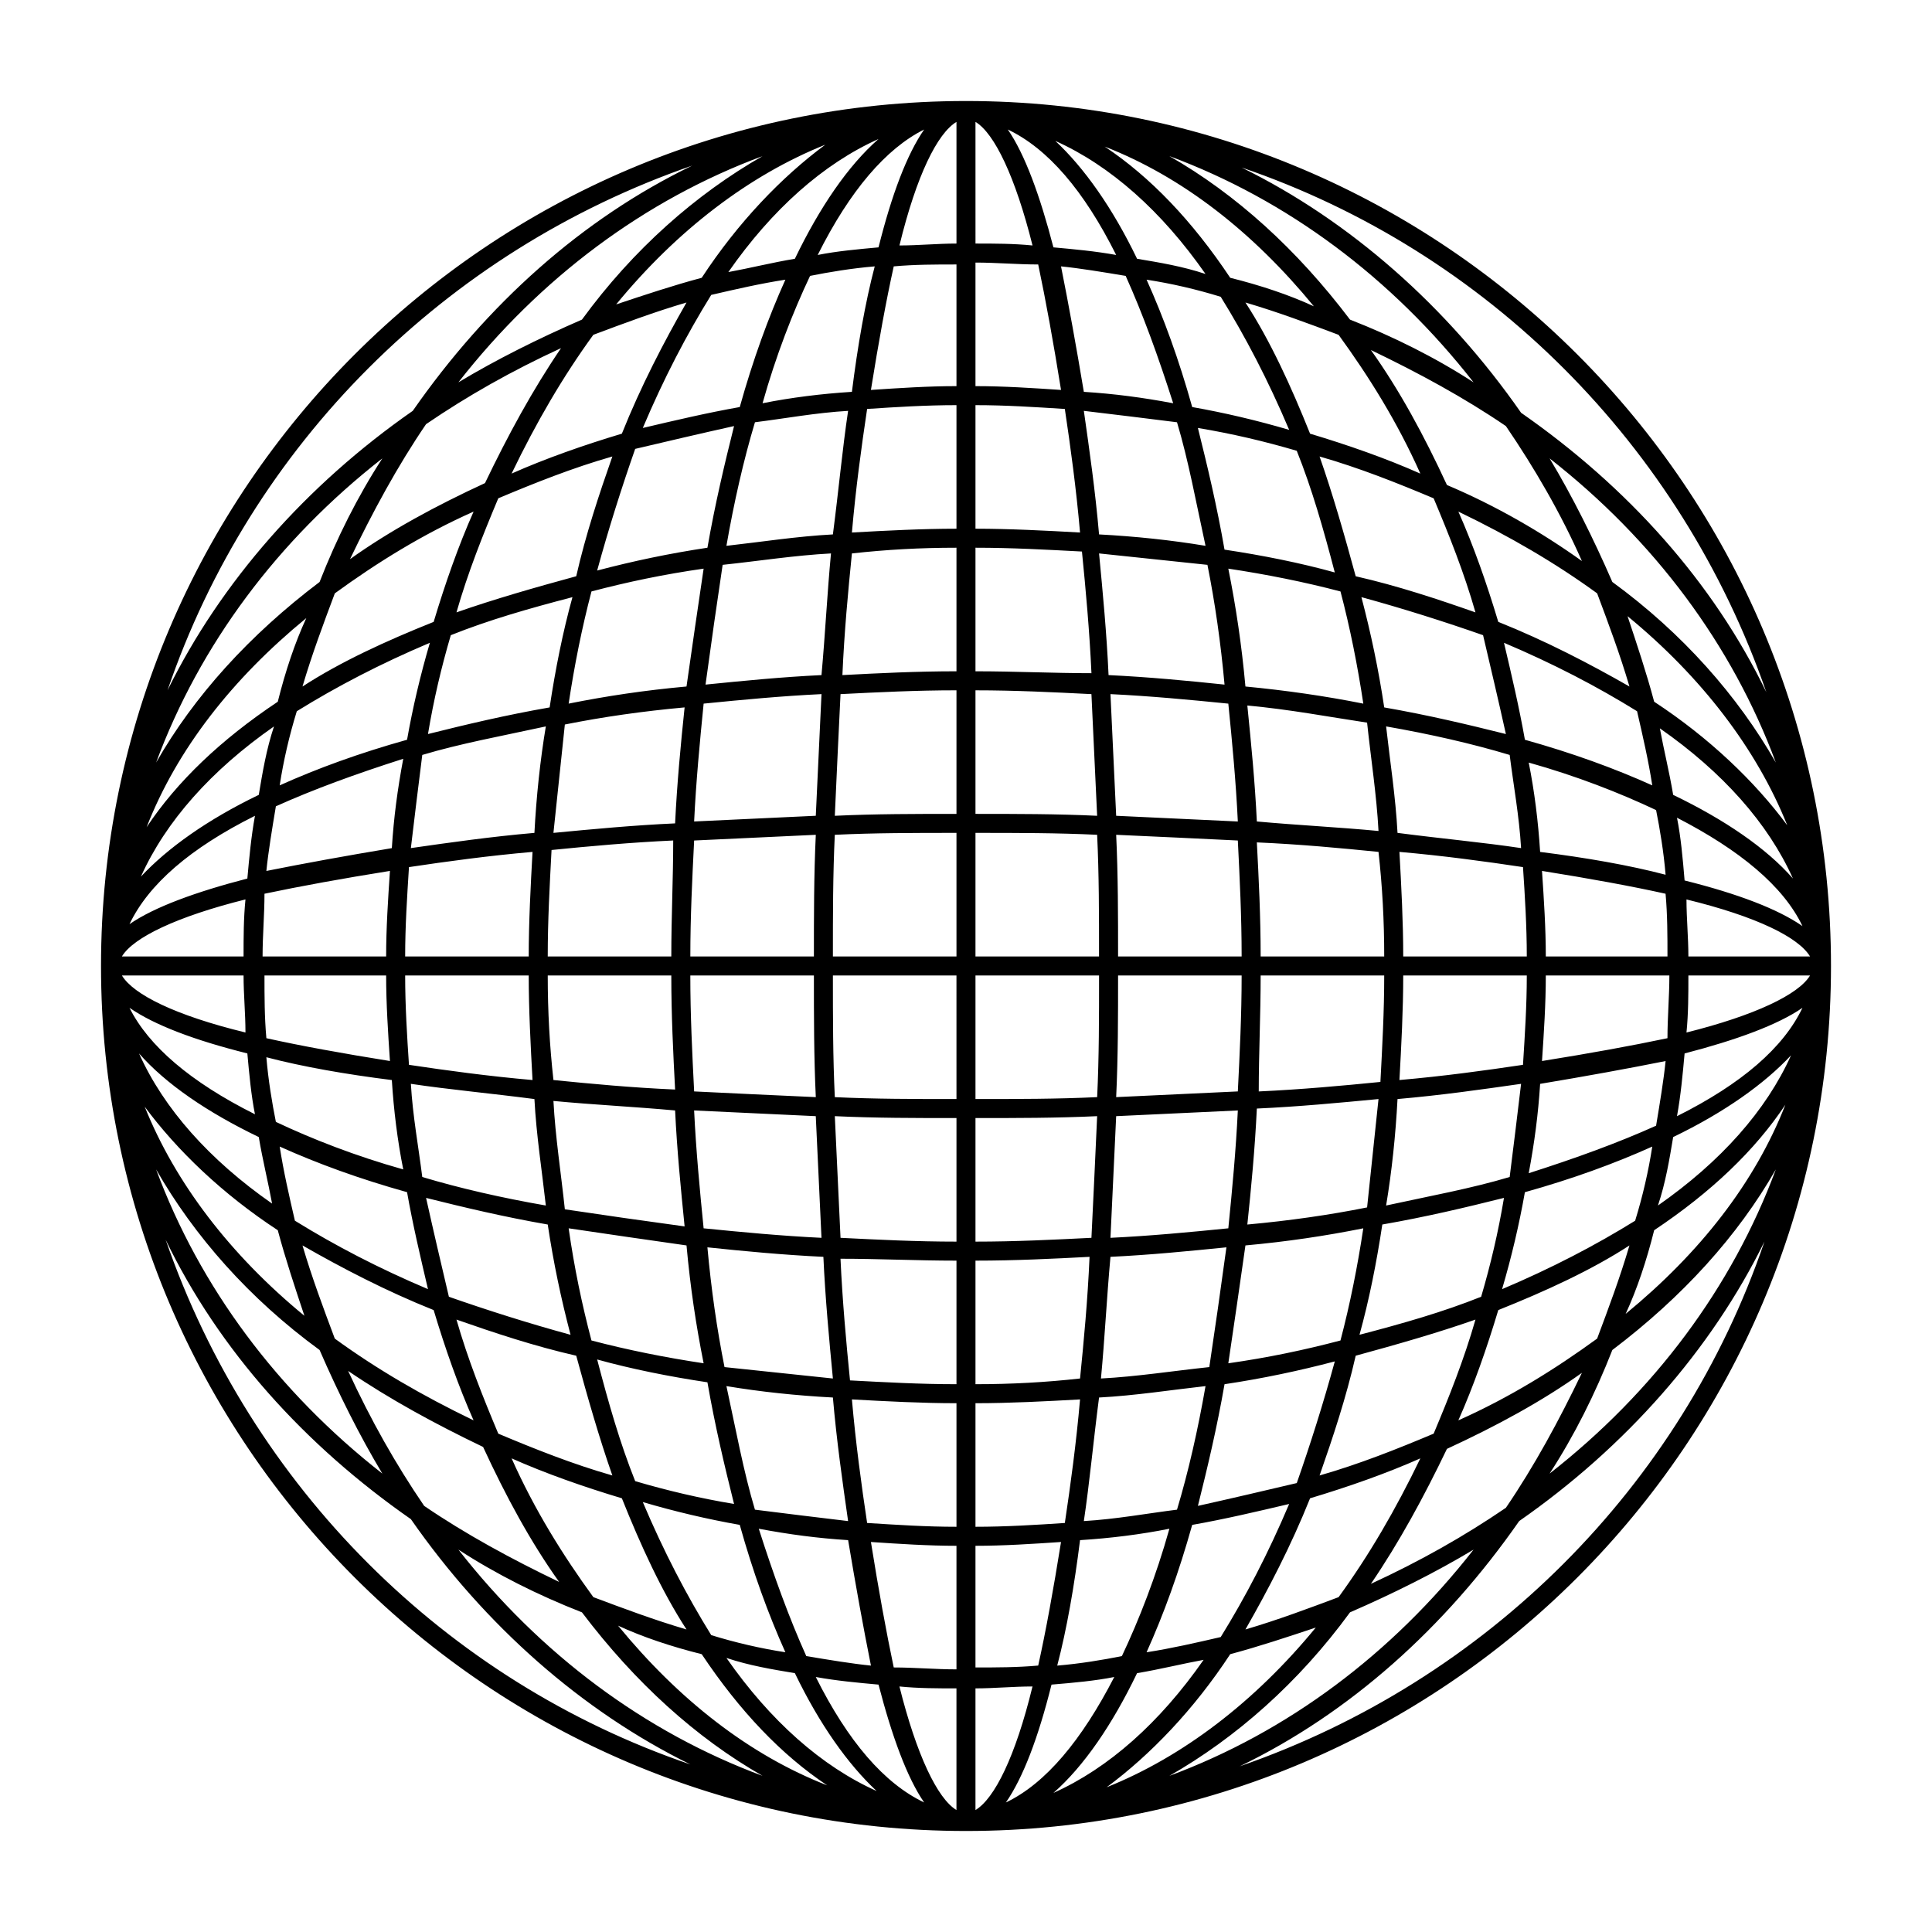 <?xml version="1.0" encoding="UTF-8"?>
<!-- The Best Svg Icon site in the world: iconSvg.co, Visit us! https://iconsvg.co -->
<svg fill="#000000" width="800px" height="800px" version="1.1" viewBox="144 144 512 512" xmlns="http://www.w3.org/2000/svg">
 <path d="m400 170.77c-126.46 0-229.23 102.78-229.23 229.23 0 126.45 102.78 229.23 229.23 229.23 126.45 0 229.23-102.78 229.23-229.23 0-126.46-102.78-229.23-229.23-229.23zm212.1 156.68c-14.105-29.223-36.777-54.41-64.992-74.059-19.648-28.215-45.344-50.883-74.059-64.992 64.992 22.168 116.38 73.555 139.05 139.05zm-26.699 48.367c-9.574-2.519-21.16-4.535-33.25-6.047-0.504-8.062-1.512-16.121-3.023-23.68 12.594 3.527 24.184 8.062 33.754 12.594 1.008 5.039 2.016 11.086 2.519 17.133zm3.019-15.113c16.625 8.566 28.215 18.137 33.25 28.719-6.551-4.535-17.129-8.566-31.234-12.09-0.504-6.051-1.008-11.594-2.016-16.629zm-5.539 81.617c-10.078 4.535-21.16 8.566-33.754 12.594 1.512-8.062 2.519-15.617 3.023-23.68 12.09-2.016 23.176-4.031 33.25-6.047-0.504 5.039-1.512 11.086-2.519 17.133zm7.555-19.148c13.602-3.527 24.688-7.559 31.234-12.09-5.039 10.578-16.121 20.152-33.25 28.719 1.008-5.543 1.512-11.086 2.016-16.629zm-166.26 162.23c2.519-9.574 4.535-21.16 6.047-33.25 8.062-0.504 16.121-1.512 23.68-3.023-3.527 12.594-8.062 24.184-12.594 33.754-5.039 1.008-11.086 2.016-17.133 2.519zm15.117 3.019c-8.566 16.625-18.137 28.215-28.719 33.25 4.535-6.551 8.566-17.129 12.09-31.234 6.047-0.504 11.59-1.008 16.629-2.016zm-81.617-5.539c-4.535-10.078-8.566-21.16-12.594-33.754 8.062 1.512 15.617 2.519 23.68 3.023 2.016 12.09 4.031 23.176 6.047 33.25-5.043-0.504-11.09-1.512-17.133-2.519zm19.145 7.555c3.527 13.602 7.559 24.688 12.09 31.234-10.578-5.039-20.152-16.121-28.719-33.25 5.543 1.008 11.086 1.512 16.629 2.016zm-162.23-166.26c9.574 2.519 21.16 4.535 33.25 6.047 0.504 8.062 1.512 16.121 3.023 23.68-12.594-3.527-24.184-8.062-33.754-12.594-1.008-5.039-2.016-11.086-2.519-17.133zm-3.023 15.117c-17.129-8.566-28.215-18.137-33.25-28.215 6.551 4.535 17.129 8.566 31.234 12.09 0.504 5.543 1.008 11.086 2.016 16.125zm5.543-81.617c10.078-4.535 21.16-8.566 33.754-12.594-1.512 8.062-2.519 15.617-3.023 23.68-12.09 2.016-23.176 4.031-33.25 6.047 0.504-5.043 1.512-11.09 2.519-17.133zm-7.559 19.145c-13.602 3.527-24.688 7.559-31.234 12.09 5.039-10.578 16.121-20.152 33.25-28.719-1.008 5.543-1.512 11.086-2.016 16.629zm166.26-162.23c-2.519 9.574-4.535 21.16-6.047 33.25-8.062 0.504-16.121 1.512-23.68 3.023 3.527-12.594 8.062-24.184 12.594-33.754 5.039-1.008 11.086-2.016 17.133-2.519zm-15.113-3.023c8.562-17.129 18.137-28.215 28.211-33.25-4.535 6.551-8.566 17.129-12.09 31.234-5.543 0.504-11.086 1.008-16.121 2.016zm81.617 5.543c4.535 10.078 8.566 21.16 12.594 33.754-8.062-1.512-15.617-2.519-23.68-3.023-2.016-12.09-4.031-23.176-6.047-33.25 5.039 0.504 11.086 1.512 17.133 2.519zm-19.148-7.559c-3.527-13.602-7.559-24.688-12.09-31.234 10.578 5.039 20.152 16.121 28.719 33.25-5.543-1.008-11.086-1.512-16.629-2.016zm-20.656 155.17c11.082 0 21.664 0 32.242 0.504 0.504 10.578 0.504 21.16 0.504 32.242h-32.746zm0-5.035v-32.746c10.578 0 20.656 0.504 30.73 1.008 0.504 10.578 1.008 21.16 1.512 32.242-10.578-0.504-21.66-0.504-32.242-0.504zm0-37.789v-32.746c9.574 0 18.641 0.504 28.215 1.008 1.008 10.078 2.016 21.16 2.519 32.242-10.078 0-20.152-0.504-30.734-0.504zm0-37.785v-32.746c8.062 0 15.617 0.504 23.68 1.008 1.512 10.078 3.023 21.16 4.031 32.746-9.066-0.504-18.641-1.008-27.711-1.008zm-5.035 0c-9.07 0-18.641 0.504-27.711 1.008 1.008-11.586 2.519-22.672 4.031-32.746 7.559-0.504 15.617-1.008 23.68-1.008zm0 5.039v32.746c-10.578 0-20.656 0.504-30.23 1.008 0.504-11.586 1.512-22.168 2.519-32.242 9.07-1.008 18.137-1.512 27.711-1.512zm0 37.785v32.75c-10.578 0-21.664 0-32.242 0.504 0.504-11.082 1.008-22.168 1.512-32.242 10.074-0.508 20.148-1.012 30.73-1.012zm0 37.785v32.746l-32.75 0.004c0-11.082 0-21.664 0.504-32.242 10.582-0.508 21.16-0.508 32.246-0.508zm-37.785 32.75h-32.746c0-10.578 0.504-20.656 1.008-30.73 10.578-0.504 21.16-1.008 32.242-1.512-0.504 10.578-0.504 21.66-0.504 32.242zm-37.789 0h-32.746c0-9.574 0.504-18.641 1.008-28.215 10.078-1.008 21.16-2.016 32.242-2.519 0 10.078-0.504 20.152-0.504 30.734zm-37.785 0h-32.746c0-8.062 0.504-15.617 1.008-23.68 10.078-1.512 21.16-3.023 32.746-4.031-0.504 9.07-1.008 18.641-1.008 27.711zm0 5.035c0 9.07 0.504 18.641 1.008 27.711-11.586-1.008-22.672-2.519-32.746-4.031-0.504-7.559-1.008-15.617-1.008-23.68zm5.039 0h32.746c0 10.578 0.504 20.656 1.008 30.23-11.586-0.504-22.168-1.512-32.242-2.519-1.008-9.066-1.512-18.137-1.512-27.711zm37.785 0h32.75c0 10.578 0 21.664 0.504 32.242-11.082-0.504-22.168-1.008-32.242-1.512-0.508-10.074-1.012-20.148-1.012-30.73zm37.785 0h32.746l0.004 32.75c-11.082 0-21.664 0-32.242-0.504-0.508-10.582-0.508-21.16-0.508-32.246zm32.75 37.789v32.746c-10.578 0-20.656-0.504-30.73-1.008-0.504-10.578-1.008-21.16-1.512-32.242 10.578 0.504 21.66 0.504 32.242 0.504zm0 37.785v32.746c-9.574 0-18.641-0.504-28.215-1.008-1.008-10.078-2.016-21.16-2.519-32.242 10.078 0 20.152 0.504 30.734 0.504zm0 37.785v32.746c-8.062 0-15.617-0.504-23.68-1.008-1.512-10.078-3.023-21.16-4.031-32.746 9.07 0.504 18.641 1.008 27.711 1.008zm5.035 0c9.07 0 18.641-0.504 27.711-1.008-1.008 11.586-2.519 22.672-4.031 32.746-7.559 0.504-15.617 1.008-23.68 1.008zm0-5.039v-32.746c10.578 0 20.656-0.504 30.23-1.008-0.504 11.586-1.512 22.168-2.519 32.242-9.066 1.008-18.137 1.512-27.711 1.512zm0-37.785v-32.746c10.578 0 21.664 0 32.242-0.504-0.504 11.082-1.008 22.168-1.512 32.242-10.074 0.504-20.148 1.008-30.73 1.008zm0-37.785v-32.746l32.75-0.004c0 11.082 0 21.664-0.504 32.242-10.582 0.508-21.16 0.508-32.246 0.508zm37.789-32.75h32.746c0 10.578-0.504 20.656-1.008 30.73-10.578 0.504-21.16 1.008-32.242 1.512 0.504-10.578 0.504-21.66 0.504-32.242zm37.785 0h32.746c0 9.574-0.504 18.641-1.008 28.215-10.078 1.008-21.16 2.016-32.242 2.519 0-10.078 0.504-20.152 0.504-30.734zm37.785 0h32.746c0 8.062-0.504 15.617-1.008 23.68-10.078 1.512-21.16 3.023-32.746 4.031 0.504-9.066 1.008-18.641 1.008-27.711zm0-5.035c0-9.07-0.504-18.641-1.008-27.711 11.586 1.008 22.672 2.519 32.746 4.031 0.504 7.559 1.008 15.617 1.008 23.68zm-5.039 0h-32.746c0-10.578-0.504-20.656-1.008-30.23 11.586 0.504 22.168 1.512 32.242 2.519 1.008 9.07 1.512 18.137 1.512 27.711zm-37.785 0h-32.746c0-10.578 0-21.664-0.504-32.242 11.082 0.504 22.168 1.008 32.242 1.512 0.504 10.074 1.008 20.148 1.008 30.73zm-33.25-37.281c-0.504-11.082-1.008-21.664-1.512-32.242 10.578 0.504 21.16 1.512 31.234 2.519 1.008 10.078 2.016 20.656 2.519 31.234-10.578-0.504-21.664-1.008-32.242-1.512zm-2.016-37.285c-0.504-11.082-1.512-21.664-2.519-32.242 9.574 1.008 19.145 2.016 28.719 3.023 2.016 10.078 3.527 20.656 4.535 31.738-9.574-1.008-20.156-2.016-30.734-2.519zm-2.519-37.281c-1.008-11.586-2.519-22.168-4.031-32.746 8.566 1.008 16.625 2.016 24.688 3.023 3.023 10.078 5.039 21.16 7.559 32.746-9.07-1.512-18.645-2.519-28.215-3.023zm-10.078-38.289c-7.559-0.504-15.113-1.008-22.672-1.008v-32.746c5.543 0 11.082 0.504 16.625 0.504 2.019 9.57 4.031 20.656 6.047 33.25zm-27.707-1.008c-7.559 0-15.113 0.504-22.672 1.008 2.016-12.594 4.031-23.68 6.047-32.746 5.543-0.504 11.082-0.504 16.625-0.504zm-28.719 6.551c-1.512 10.078-2.519 21.16-4.031 32.746-9.574 0.504-19.145 2.016-28.215 3.023 2.016-11.586 4.535-22.672 7.559-32.746 8.062-1.008 16.125-2.519 24.688-3.023zm-4.535 37.785c-1.008 10.578-1.512 21.16-2.519 32.242-10.578 0.504-20.656 1.512-30.73 2.519 1.512-11.082 3.023-21.664 4.535-31.738 9.57-1.008 19.145-2.519 28.715-3.023zm-2.516 37.281c-0.504 10.578-1.008 21.16-1.512 32.242-11.082 0.504-21.664 1.008-32.242 1.512 0.504-10.578 1.512-21.16 2.519-31.234 10.074-1.008 20.652-2.016 31.234-2.519zm-38.797 34.258c-11.082 0.504-21.664 1.512-32.242 2.519 1.008-9.574 2.016-19.145 3.023-28.719 10.078-2.016 20.656-3.527 31.738-4.535-1.008 9.578-2.016 20.156-2.519 30.734zm-37.281 2.519c-11.586 1.008-22.168 2.519-32.746 4.031 1.008-8.566 2.016-16.625 3.023-24.688 10.078-3.023 21.16-5.039 32.746-7.559-1.512 9.07-2.519 18.645-3.023 28.215zm-38.289 10.078c-0.504 7.559-1.008 15.113-1.008 22.672h-32.746c0-5.543 0.504-11.082 0.504-16.625 9.57-2.016 20.656-4.031 33.25-6.047zm-1.008 27.707c0 7.559 0.504 15.113 1.008 22.672-12.594-2.016-23.68-4.031-32.746-6.047-0.504-5.543-0.504-11.082-0.504-16.625zm6.551 28.719c10.078 1.512 21.16 2.519 32.746 4.031 0.504 9.574 2.016 19.145 3.023 28.215-11.586-2.016-22.672-4.535-32.746-7.559-1.008-8.062-2.519-16.121-3.023-24.688zm37.785 4.535c10.578 1.008 21.16 1.512 32.242 2.519 0.504 10.578 1.512 20.656 2.519 30.73-11.082-1.512-21.664-3.023-31.738-4.535-1.008-9.57-2.519-19.145-3.023-28.715zm37.281 2.519c10.578 0.504 21.16 1.008 32.242 1.512 0.504 11.082 1.008 21.664 1.512 32.242-10.578-0.504-21.16-1.512-31.234-2.519-1.008-10.074-2.016-20.656-2.519-31.234zm34.258 38.793c0.504 11.082 1.512 21.664 2.519 32.242-9.574-1.008-19.145-2.016-28.719-3.023-2.016-10.078-3.527-20.656-4.535-31.738 9.578 1.008 20.156 2.016 30.734 2.519zm2.519 37.281c1.008 11.586 2.519 22.168 4.031 32.746-8.566-1.008-16.625-2.016-24.688-3.023-3.023-10.078-5.039-21.16-7.559-32.746 9.07 1.512 18.645 2.519 28.215 3.023zm10.078 38.289c7.559 0.504 15.113 1.008 22.672 1.008v32.746c-5.543 0-11.082-0.504-16.625-0.504-2.016-9.57-4.031-20.656-6.047-33.25zm27.707 1.008c7.559 0 15.113-0.504 22.672-1.008-2.016 12.594-4.031 23.68-6.047 32.746-5.543 0.504-11.082 0.504-16.625 0.504zm28.719-6.551c1.512-10.078 2.519-21.16 4.031-32.746 9.574-0.504 19.145-2.016 28.215-3.023-2.016 11.586-4.535 22.672-7.559 32.746-8.062 1.008-16.121 2.519-24.688 3.023zm4.535-37.785c1.008-10.578 1.512-21.16 2.519-32.242 10.578-0.504 20.656-1.512 30.73-2.519-1.512 11.082-3.023 21.664-4.535 31.738-9.57 1.008-19.145 2.519-28.715 3.023zm2.519-37.281c0.504-10.578 1.008-21.16 1.512-32.242 11.082-0.504 21.664-1.008 32.242-1.512-0.504 10.578-1.512 21.16-2.519 31.234-10.074 1.008-20.656 2.016-31.234 2.519zm38.793-34.258c11.082-0.504 21.664-1.512 32.242-2.519-1.008 9.574-2.016 19.145-3.023 28.719-10.078 2.016-20.656 3.527-31.738 4.535 1.008-9.574 2.016-20.156 2.519-30.734zm37.281-2.519c11.586-1.008 22.168-2.519 32.746-4.031-1.008 8.566-2.016 16.625-3.023 24.688-10.078 3.023-21.16 5.039-32.746 7.559 1.512-9.07 2.519-18.645 3.023-28.215zm38.289-10.078c0.504-7.559 1.008-15.113 1.008-22.672h32.746c0 5.543-0.504 11.082-0.504 16.625-9.57 2.019-20.656 4.031-33.25 6.047zm1.008-27.707c0-7.559-0.504-15.113-1.008-22.672 12.594 2.016 23.68 4.031 32.746 6.047 0.504 5.543 0.504 11.082 0.504 16.625zm-6.551-28.719c-10.078-1.512-21.16-2.519-32.746-4.031-0.504-9.574-2.016-19.145-3.023-28.215 11.586 2.016 22.672 4.535 32.746 7.559 1.008 8.062 2.519 16.125 3.023 24.688zm-37.785-4.535c-10.578-1.008-21.16-1.512-32.242-2.519-0.504-10.578-1.512-20.656-2.519-30.73 11.082 1.008 21.664 3.023 31.738 4.535 1.008 9.57 2.519 19.145 3.023 28.715zm-35.266-38.289c-1.008-11.082-2.519-21.16-4.535-31.234 10.078 1.512 20.152 3.527 29.727 6.047 2.519 9.574 4.535 19.648 6.047 29.727-10.078-2.019-20.66-3.531-31.238-4.539zm-5.543-36.273c-2.016-11.586-4.535-22.168-7.055-32.242 9.07 1.512 17.633 3.527 26.199 6.047 4.031 10.078 7.055 20.656 10.078 32.242-9.07-2.519-19.145-4.535-29.223-6.047zm-8.562-37.785c-3.527-12.594-7.559-23.68-12.09-33.754 6.551 1.008 13.098 2.519 19.648 4.535 6.551 10.578 12.594 22.168 18.137 35.266-8.566-2.519-17.133-4.535-25.695-6.047zm-14.613-39.297c-6.551-13.602-14.105-24.184-21.664-31.234 14.609 6.551 28.215 18.641 39.801 35.266-6.043-2.016-12.09-3.023-18.137-4.031zm-27.707-3.527c-5.039-0.504-10.078-0.504-15.113-0.504l-0.004-32.242c5.039 3.019 10.582 14.609 15.117 32.746zm-20.152-0.504c-5.039 0-10.078 0.504-15.113 0.504 4.535-18.641 10.078-29.727 15.113-32.746zm-42.824 4.031c-6.047 1.008-12.09 2.519-17.633 3.527 11.586-16.625 25.191-28.719 39.801-35.266-8.062 7.051-15.617 18.133-22.168 31.738zm-2.519 5.543c-4.535 10.078-8.566 21.16-12.09 33.754-8.566 1.512-17.129 3.527-25.695 5.543 5.543-13.098 11.586-24.688 18.137-35.266 6.551-1.516 13.098-3.023 19.648-4.031zm-13.602 38.793c-2.519 10.078-5.039 20.656-7.055 32.242-10.078 1.512-19.648 3.527-29.223 6.047 3.023-11.082 6.551-22.168 10.078-32.242 8.566-2.019 17.129-4.031 26.199-6.047zm-8.062 37.785c-1.512 10.078-3.023 20.656-4.535 31.234-11.082 1.008-21.16 2.519-31.234 4.535 1.512-10.078 3.527-20.152 6.047-29.727 9.57-2.516 19.145-4.531 29.723-6.043zm-40.809 36.777c-11.586 2.016-22.168 4.535-32.242 7.055 1.512-9.07 3.527-17.633 6.047-26.199 10.078-4.031 20.656-7.055 32.242-10.078-2.519 9.07-4.535 19.145-6.047 29.223zm-37.785 8.566c-12.594 3.527-23.68 7.559-33.754 12.09 1.008-6.551 2.519-13.098 4.535-19.648 10.578-6.551 22.168-12.594 35.266-18.137-2.519 8.562-4.535 17.129-6.047 25.695zm-39.297 14.609c-13.602 6.551-24.184 14.105-31.234 21.664 6.551-14.609 18.641-28.215 35.266-39.801-2.016 6.043-3.023 12.09-4.031 18.137zm-3.527 27.707c-0.504 5.039-0.504 10.078-0.504 15.113l-32.242 0.004c3.019-5.039 14.609-10.582 32.746-15.117zm-0.504 20.152c0 5.039 0.504 10.078 0.504 15.113-18.641-4.535-29.727-10.078-32.746-15.113zm4.031 42.824c1.008 6.047 2.519 12.09 3.527 17.633-16.625-11.586-28.719-25.191-35.266-39.801 7.051 8.062 18.133 15.621 31.738 22.168zm5.543 2.519c10.078 4.535 21.16 8.566 33.754 12.09 1.512 8.566 3.527 17.129 5.543 25.695-13.098-5.543-24.688-11.586-35.266-18.137-1.516-6.547-3.023-13.098-4.031-19.648zm38.793 13.605c10.078 2.519 20.656 5.039 32.242 7.055 1.512 10.078 3.527 19.648 6.047 29.223-11.082-3.023-22.168-6.551-32.242-10.078-2.019-8.566-4.031-17.133-6.047-26.199zm37.785 8.059c10.078 1.512 20.656 3.023 31.234 4.535 1.008 11.082 2.519 21.16 4.535 31.234-10.078-1.512-20.152-3.527-29.727-6.047-2.516-9.57-4.531-19.141-6.043-29.723zm36.777 40.809c2.016 11.586 4.535 22.168 7.055 32.242-9.07-1.512-17.633-3.527-26.199-6.047-4.031-10.078-7.055-20.656-10.078-32.242 9.07 2.519 19.145 4.535 29.223 6.047zm8.566 37.785c3.527 12.594 7.559 23.68 12.09 33.754-6.551-1.008-13.098-2.519-19.648-4.535-6.551-10.578-12.594-22.168-18.137-35.266 8.562 2.523 17.129 4.535 25.695 6.047zm14.609 39.297c6.551 13.602 14.105 24.184 21.664 31.234-14.609-6.551-28.215-18.641-39.801-35.266 6.043 2.019 12.09 3.023 18.137 4.031zm27.707 3.527c5.039 0.504 10.078 0.504 15.113 0.504v32.242c-5.035-3.019-10.578-14.609-15.113-32.746zm20.152 0.504c5.039 0 10.078-0.504 15.113-0.504-4.535 18.641-10.078 29.727-15.113 32.746zm42.824-4.031c6.047-1.008 12.09-2.519 17.633-3.527-11.586 16.625-25.191 28.719-39.801 35.266 8.062-7.051 15.621-18.133 22.168-31.738zm2.519-5.539c4.535-10.078 8.566-21.16 12.09-33.754 8.566-1.512 17.129-3.527 25.695-5.543-5.543 13.098-11.586 24.688-18.137 35.266-6.547 1.512-13.098 3.023-19.648 4.031zm13.605-38.793c2.519-10.078 5.039-20.656 7.055-32.242 10.078-1.512 19.648-3.527 29.223-6.047-3.023 11.082-6.551 22.168-10.078 32.242-8.566 2.016-17.133 4.031-26.199 6.047zm8.059-37.789c1.512-10.078 3.023-20.656 4.535-31.234 11.082-1.008 21.16-2.519 31.234-4.535-1.512 10.078-3.527 20.152-6.047 29.727-9.57 2.519-19.141 4.535-29.723 6.043zm40.809-36.777c11.586-2.016 22.168-4.535 32.242-7.055-1.512 9.07-3.527 17.633-6.047 26.199-10.078 4.031-20.656 7.055-32.242 10.078 2.519-9.07 4.535-19.145 6.047-29.223zm37.785-8.562c12.594-3.527 23.68-7.559 33.754-12.09-1.008 6.551-2.519 13.098-4.535 19.648-10.578 6.551-22.168 12.594-35.266 18.137 2.523-8.566 4.535-17.133 6.047-25.695zm39.297-14.613c13.602-6.551 24.184-14.105 31.234-21.664-6.551 14.609-18.641 28.215-35.266 39.801 2.019-6.043 3.023-12.09 4.031-18.137zm3.527-27.707c0.504-5.039 0.504-10.078 0.504-15.113h32.242c-3.019 5.035-14.609 10.578-32.746 15.113zm0.504-20.152c0-5.039-0.504-10.078-0.504-15.113 18.641 4.535 29.727 10.078 32.746 15.113zm-4.031-42.824c-1.008-6.047-2.519-12.09-3.527-17.633 16.625 11.586 28.719 25.191 35.266 39.801-7.051-8.062-18.133-15.617-31.738-22.168zm-5.539-2.519c-10.078-4.535-21.16-8.566-33.754-12.09-1.512-8.566-3.527-17.129-5.543-25.695 13.098 5.543 24.688 11.586 35.266 18.137 1.512 6.551 3.023 13.098 4.031 19.648zm-38.793-13.602c-10.078-2.519-20.656-5.039-32.242-7.055-1.512-10.078-3.527-19.648-6.047-29.223 11.082 3.023 22.168 6.551 32.242 10.078 2.016 8.566 4.031 17.129 6.047 26.199zm-39.801-41.816c-3.023-11.082-6.047-21.664-9.574-31.738 10.578 3.023 20.656 7.055 30.23 11.082 4.031 9.574 8.062 19.648 11.082 30.23-10.078-3.531-20.656-7.055-31.738-9.574zm-12.094-37.785c-5.039-12.594-10.578-24.688-17.129-34.762 8.566 2.519 16.625 5.543 24.688 8.566 8.062 11.082 15.617 23.176 21.664 36.777-9.07-4.035-19.145-7.562-29.223-10.582zm-21.16-41.312c-10.078-15.113-21.16-26.703-33.25-34.762 20.656 8.062 39.297 22.672 55.418 42.32-6.551-3.027-14.105-5.547-22.168-7.559zm-140.06 0c-7.559 2.016-15.113 4.535-22.672 7.055 16.121-19.648 35.266-34.258 55.418-42.32-11.586 8.562-23.172 20.652-32.746 35.266zm-4.031 6.547c-6.047 10.578-12.09 22.168-17.129 34.762-10.078 3.023-20.152 6.551-29.223 10.578 6.551-13.602 13.602-25.695 21.664-36.777 8.062-3.019 16.125-6.043 24.688-8.562zm-19.648 40.809c-3.527 10.078-7.055 20.656-9.574 31.738-11.082 3.023-21.664 6.047-31.738 9.574 3.023-10.578 7.055-20.656 11.082-30.23 9.574-4.027 19.652-8.059 30.23-11.082zm-47.355 43.832c-12.594 5.039-24.688 10.578-34.762 17.129 2.519-8.566 5.543-16.625 8.566-24.688 11.082-8.062 23.176-15.617 36.777-21.664-4.035 9.07-7.562 19.148-10.582 29.223zm-41.312 21.16c-15.113 10.078-26.703 21.16-34.762 33.25 8.062-20.656 22.672-39.297 42.32-55.418-3.027 6.551-5.547 14.105-7.559 22.168zm0 140.06c2.016 7.559 4.535 15.113 7.055 22.672-19.648-16.121-34.258-35.266-42.32-55.418 8.562 11.586 20.652 23.176 35.266 32.746zm6.547 4.031c10.578 6.047 22.168 12.09 34.762 17.129 3.023 10.078 6.551 20.152 10.578 29.223-13.602-6.551-25.695-13.602-36.777-21.664-3.019-8.062-6.043-16.121-8.562-24.688zm40.809 19.648c10.078 3.527 20.656 7.055 31.738 9.574 3.023 11.082 6.047 21.664 9.574 31.738-10.578-3.023-20.656-7.055-30.23-11.082-4.027-9.574-8.059-19.652-11.082-30.23zm43.832 47.359c5.039 12.594 10.578 24.688 17.129 34.762-8.566-2.519-16.625-5.543-24.688-8.566-8.062-11.082-15.617-23.176-21.664-36.777 9.07 4.031 19.148 7.559 29.223 10.582zm21.16 41.312c10.078 15.113 21.16 26.703 33.25 34.762-20.656-8.062-39.297-22.672-55.418-42.32 6.551 3.023 14.105 5.543 22.168 7.559zm140.06 0c7.559-2.016 15.113-4.535 22.672-7.055-16.121 19.648-35.266 34.258-55.418 42.32 11.586-8.566 23.176-20.656 32.746-35.266zm4.031-6.551c6.047-10.578 12.09-22.168 17.129-34.762 10.078-3.023 20.152-6.551 29.223-10.578-6.551 13.602-13.602 25.695-21.664 36.777-8.062 3.019-16.121 6.043-24.688 8.562zm19.648-40.809c3.527-10.078 7.055-20.656 9.574-31.738 11.082-3.023 21.664-6.047 31.738-9.574-3.023 10.578-7.055 20.656-11.082 30.23-9.574 4.027-19.652 8.059-30.23 11.082zm47.359-43.832c12.594-5.039 24.688-10.578 34.762-17.129-2.519 8.566-5.543 16.625-8.566 24.688-11.082 8.062-23.176 15.617-36.777 21.664 4.031-9.07 7.559-19.145 10.582-29.223zm41.312-21.16c15.113-10.078 26.703-21.16 34.762-33.25-8.062 20.656-22.672 39.297-42.32 55.418 3.023-6.551 5.543-14.105 7.559-22.168zm0-140.06c-2.016-7.559-4.535-15.113-7.055-22.672 19.648 16.121 34.258 35.266 42.32 55.418-8.566-11.586-20.656-23.172-35.266-32.746zm-6.551-4.031c-10.578-6.047-22.168-12.09-34.762-17.129-3.023-10.078-6.551-20.152-10.578-29.223 13.602 6.551 25.695 13.602 36.777 21.664 3.019 8.062 6.043 16.125 8.562 24.688zm-48.367-53.402c-6.047-13.098-12.594-25.191-20.152-35.77 12.594 6.047 24.688 12.594 35.77 20.152 7.559 11.082 14.609 23.176 20.152 35.77-10.578-7.559-22.668-14.609-35.77-20.152zm-25.691-43.832c-14.105-18.641-30.23-33.25-47.863-43.328 31.234 11.586 58.945 32.242 80.609 59.953-10.074-6.547-21.16-12.09-32.746-16.625zm-203.54 0c-11.586 5.039-22.672 10.578-32.746 16.625 21.664-27.711 49.375-48.367 80.609-59.953-17.637 10.078-34.262 24.688-47.863 43.328zm-5.543 7.559c-7.559 11.082-14.105 23.176-20.152 35.77-13.098 6.047-25.191 12.594-35.77 20.152 6.047-12.594 12.594-24.688 20.152-35.77 11.082-7.559 22.672-14.109 35.77-20.152zm-63.984 61.969c-18.641 14.105-33.25 30.23-43.328 47.863 11.586-31.234 32.242-58.945 59.953-80.609-6.547 10.074-12.09 21.156-16.625 32.746zm0 203.54c5.039 11.586 10.578 22.672 16.625 32.746-27.711-21.664-48.367-49.375-59.953-80.609 10.078 17.633 24.688 34.258 43.328 47.863zm7.559 5.539c11.082 7.559 23.176 14.105 35.77 20.152 6.047 13.098 12.594 25.191 20.152 35.77-12.594-6.047-24.688-12.594-35.77-20.152-7.559-11.082-14.109-22.668-20.152-35.77zm61.969 63.984c14.105 18.641 30.23 33.25 47.863 43.328-31.234-11.586-58.945-32.242-80.609-59.953 10.074 6.551 21.156 12.09 32.746 16.625zm203.54 0c11.586-5.039 22.672-10.578 32.746-16.625-21.664 27.711-49.375 48.367-80.609 59.953 17.633-10.074 34.258-24.688 47.863-43.328zm5.539-7.555c7.559-11.082 14.105-23.176 20.152-35.77 13.098-6.047 25.191-12.594 35.77-20.152-6.047 12.594-12.594 24.688-20.152 35.77-11.082 7.555-22.668 14.105-35.77 20.152zm63.984-61.969c18.641-14.105 33.25-30.23 43.328-47.863-11.586 31.234-32.242 58.945-59.953 80.609 6.551-10.074 12.09-21.16 16.625-32.746zm0-203.54c-5.039-11.586-10.578-22.672-16.625-32.746 27.711 21.664 48.367 49.375 59.953 80.609-10.074-17.637-24.688-34.262-43.328-47.863zm-243.84-110.34c-29.223 14.105-54.41 36.777-74.059 64.992-28.215 19.648-50.883 45.344-64.992 74.059 22.168-64.992 73.555-116.38 139.05-139.05zm-139.55 284.65c14.105 29.223 36.777 54.41 64.992 74.059 19.648 28.215 45.344 50.883 74.059 64.992-64.992-22.168-116.38-73.555-139.05-139.05zm284.65 139.55c29.223-14.105 54.41-36.777 74.059-64.992 28.215-19.648 50.883-45.344 64.992-74.059-22.168 64.992-73.555 116.38-139.05 139.05z"/>
</svg>